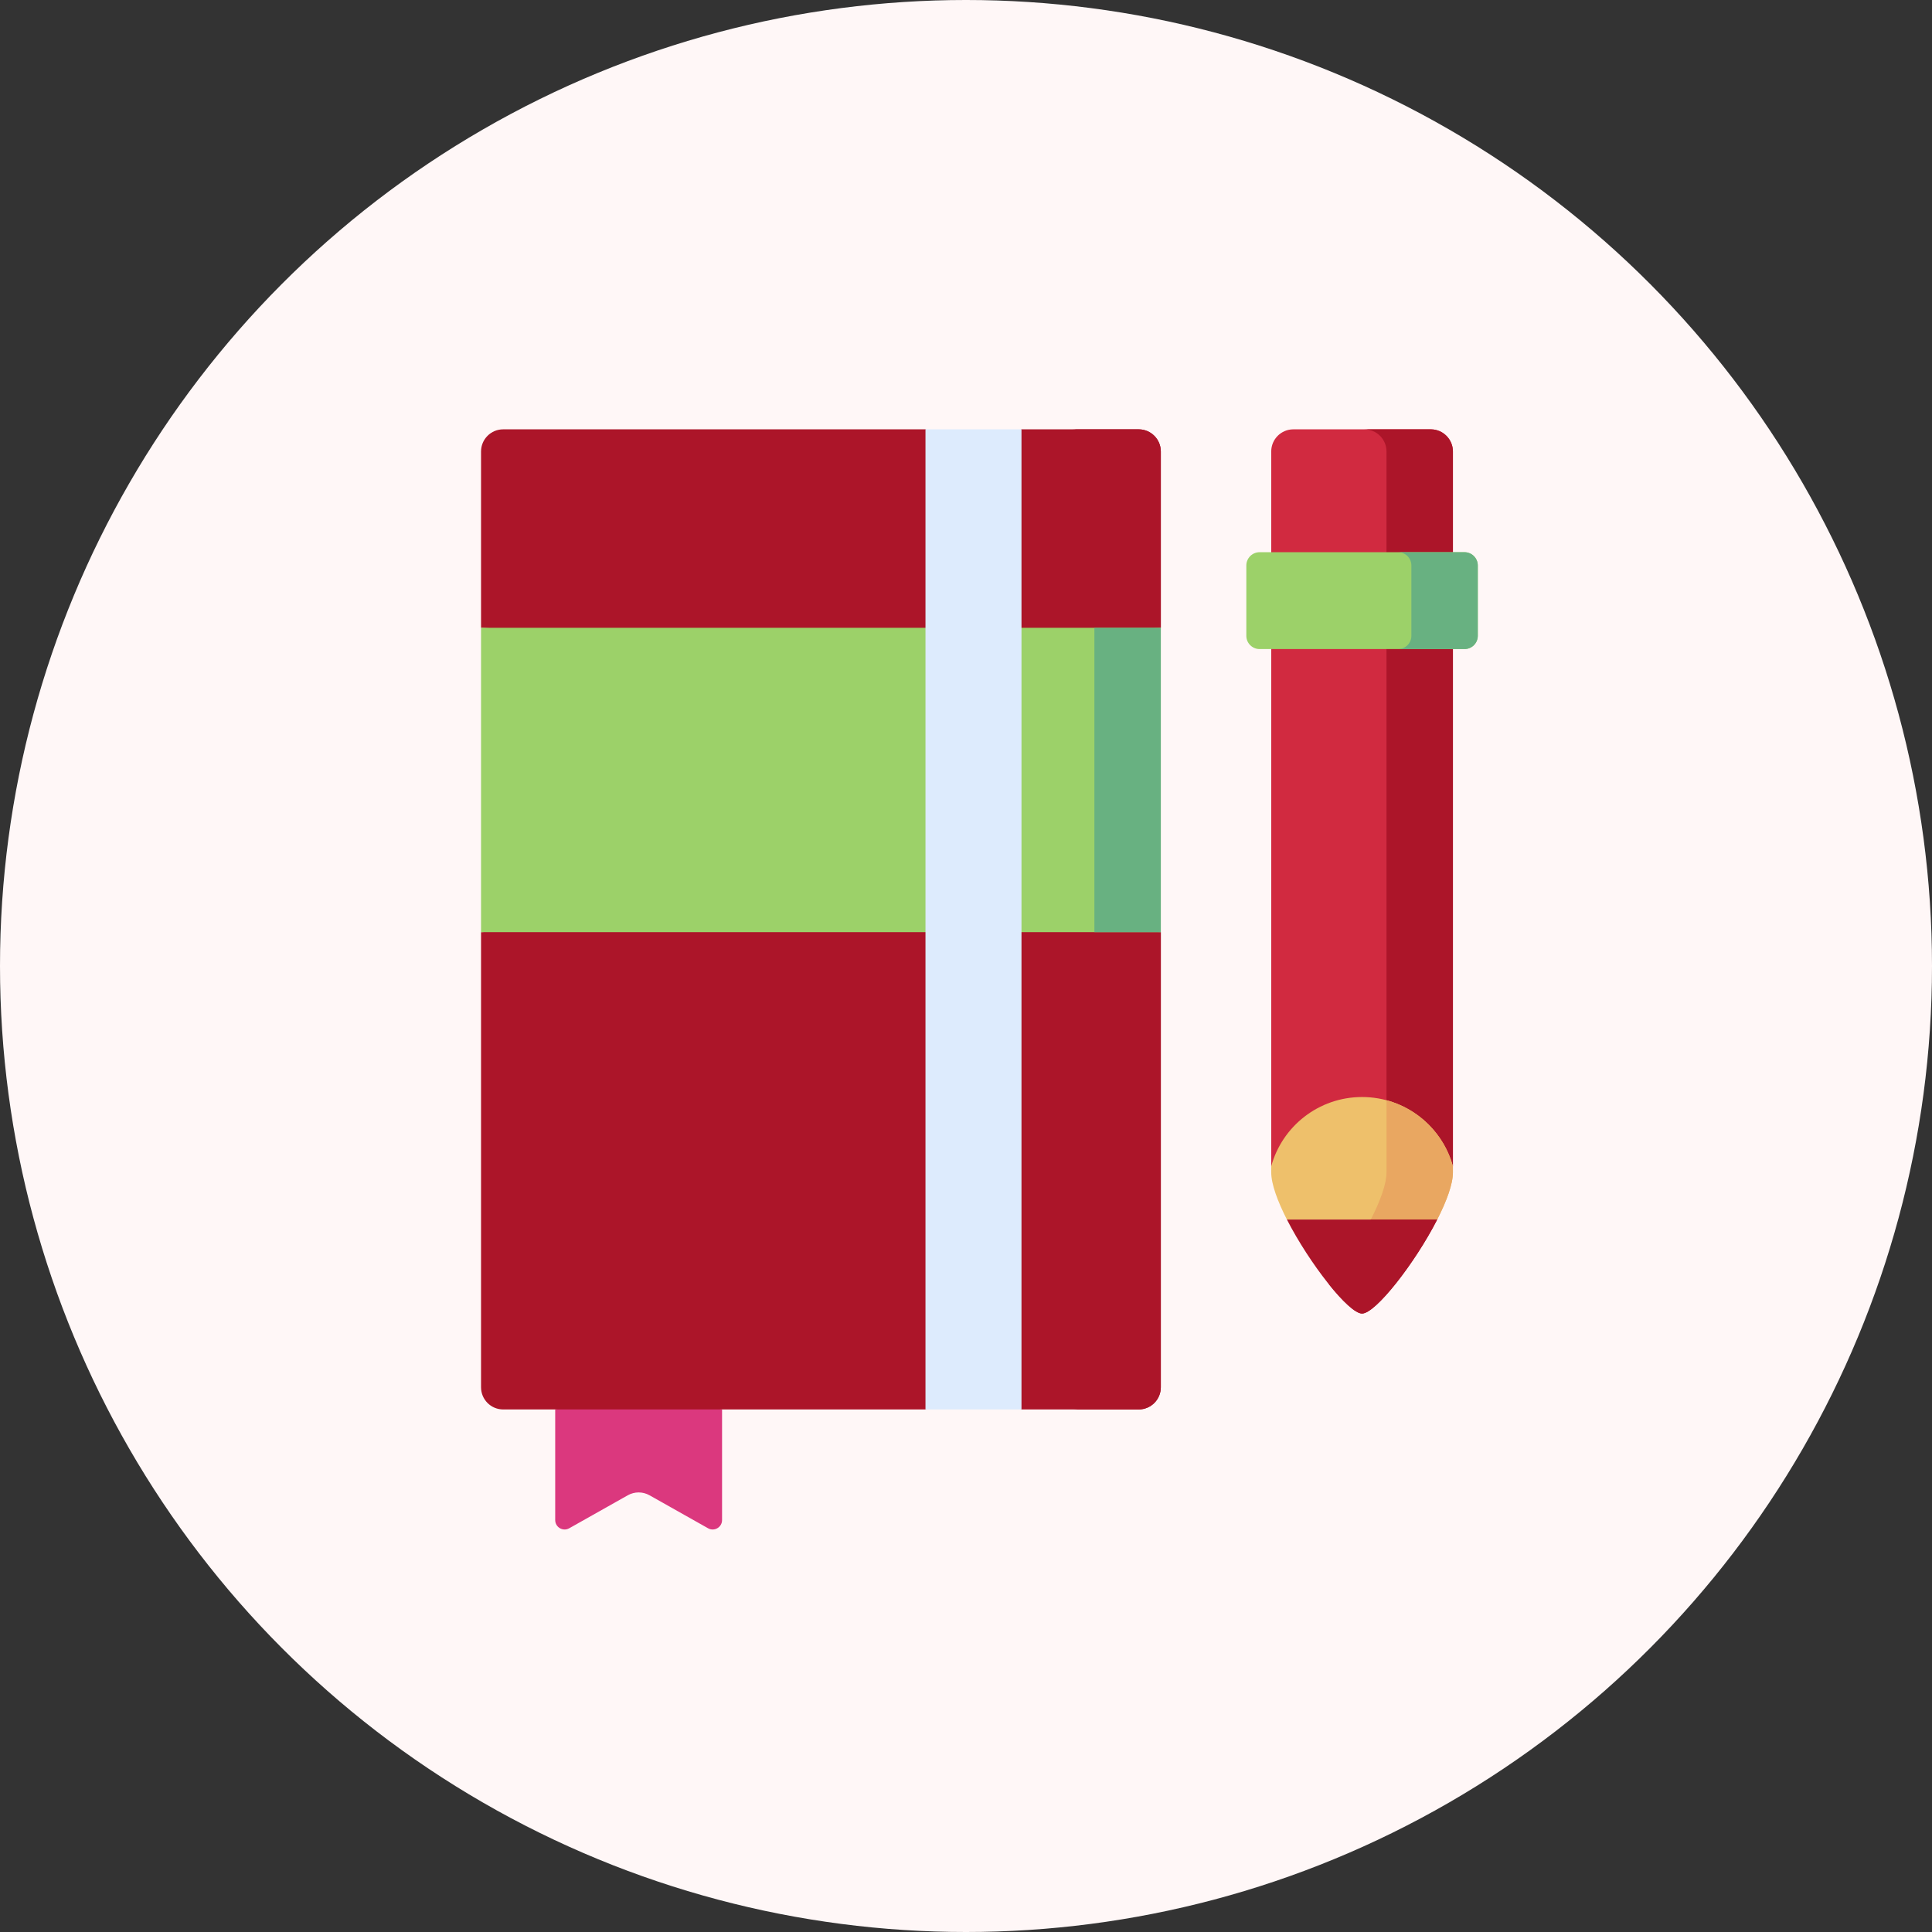 <svg width="72" height="72" viewBox="0 0 72 72" fill="none" xmlns="http://www.w3.org/2000/svg"><rect x="0" y="0" width="72" height="72" fill="#333333" stroke="none"/><circle cx="36" cy="36" r="36" fill="#FFF7F7"/><g clip-path="url(#clip0)"><path d="M26.387 56.954L24.206 55.725C23.954 55.583 23.647 55.583 23.395 55.725L21.214 56.954C20.98 57.086 20.691 56.917 20.691 56.649V52.526L23.8 51.701L26.909 52.526V56.649C26.909 56.917 26.62 57.086 26.387 56.954Z" fill="#DB387E"/><path d="M43.26 16.825V23.396L31.787 24.197L17.927 23.396V16.825C17.927 16.37 18.297 16 18.752 16H34.49L36.279 16.825L38.068 16H42.435C42.891 16 43.26 16.37 43.26 16.825Z" fill="#AC1529"/><path d="M17.927 34.74L31.049 33.939L43.26 34.74V51.7C43.26 52.157 42.891 52.526 42.435 52.526H38.068L36.279 51.7L34.49 52.526H18.752C18.297 52.526 17.927 52.157 17.927 51.7V34.74Z" fill="#AC1529"/><path d="M43.261 16.825V23.396H40.786V16.825C40.786 16.37 40.416 16 39.961 16H42.436C42.891 16 43.261 16.37 43.261 16.825Z" fill="#AC1529"/><path d="M40.786 34.74H43.261V51.7C43.261 52.157 42.891 52.526 42.435 52.526H39.961C40.416 52.526 40.786 52.157 40.786 51.7V34.74Z" fill="#AC1529"/><path d="M17.927 23.396H43.26V34.739H17.927V23.396Z" fill="#9CD169"/><path d="M40.785 23.396H43.26V34.739H40.785V23.396Z" fill="#68B181"/><path d="M34.49 16H38.068V52.526H34.49V16Z" fill="#DDEBFD"/><path d="M54.146 16.825V43.462C53.56 44.138 48.225 44.268 47.375 43.462V16.825C47.375 16.37 47.744 16 48.2 16H53.321C53.776 16 54.146 16.37 54.146 16.825Z" fill="#D12A40"/><path d="M54.146 16.825V43.462C53.817 42.265 52.87 41.324 51.671 41.003V16.825C51.671 16.37 51.301 16 50.846 16H53.321C53.776 16 54.146 16.37 54.146 16.825Z" fill="#AC1529"/><path d="M54.146 43.462V43.694C54.146 44.126 53.911 44.764 53.561 45.449H47.959C47.61 44.764 47.375 44.126 47.375 43.694V43.462C47.783 41.975 49.143 40.883 50.76 40.883C52.376 40.883 53.737 41.975 54.146 43.462Z" fill="#EEC06B"/><path d="M54.146 43.462V43.694C54.146 44.126 53.911 44.764 53.561 45.449H51.086C51.436 44.764 51.671 44.125 51.671 43.693V41.003C52.87 41.324 53.817 42.265 54.146 43.462Z" fill="#E9A761"/><path d="M47.96 45.449C48.788 47.072 50.257 48.952 50.76 48.952C51.263 48.952 52.732 47.071 53.56 45.449H47.96Z" fill="#AC1529"/><path d="M51.085 45.449C50.66 46.281 50.068 47.181 49.523 47.86C50.04 48.505 50.515 48.952 50.76 48.952C51.263 48.952 52.732 47.071 53.56 45.449H51.085Z" fill="#AC1529"/><path d="M46.447 21.074V23.695C46.447 23.968 46.669 24.189 46.942 24.189H54.578C54.851 24.189 55.073 23.968 55.073 23.695V21.074C55.073 20.8 54.851 20.579 54.578 20.579H46.942C46.669 20.579 46.447 20.8 46.447 21.074Z" fill="#9CD169"/><path d="M54.578 20.579H52.103C52.376 20.579 52.598 20.8 52.598 21.074V23.695C52.598 23.968 52.376 24.189 52.103 24.189H54.578C54.851 24.189 55.073 23.968 55.073 23.695V21.074C55.073 20.8 54.851 20.579 54.578 20.579Z" fill="#68B181"/></g><defs><clipPath id="clip0"><rect width="41" height="41" fill="white" transform="translate(16 16)"/></clipPath></defs></svg>